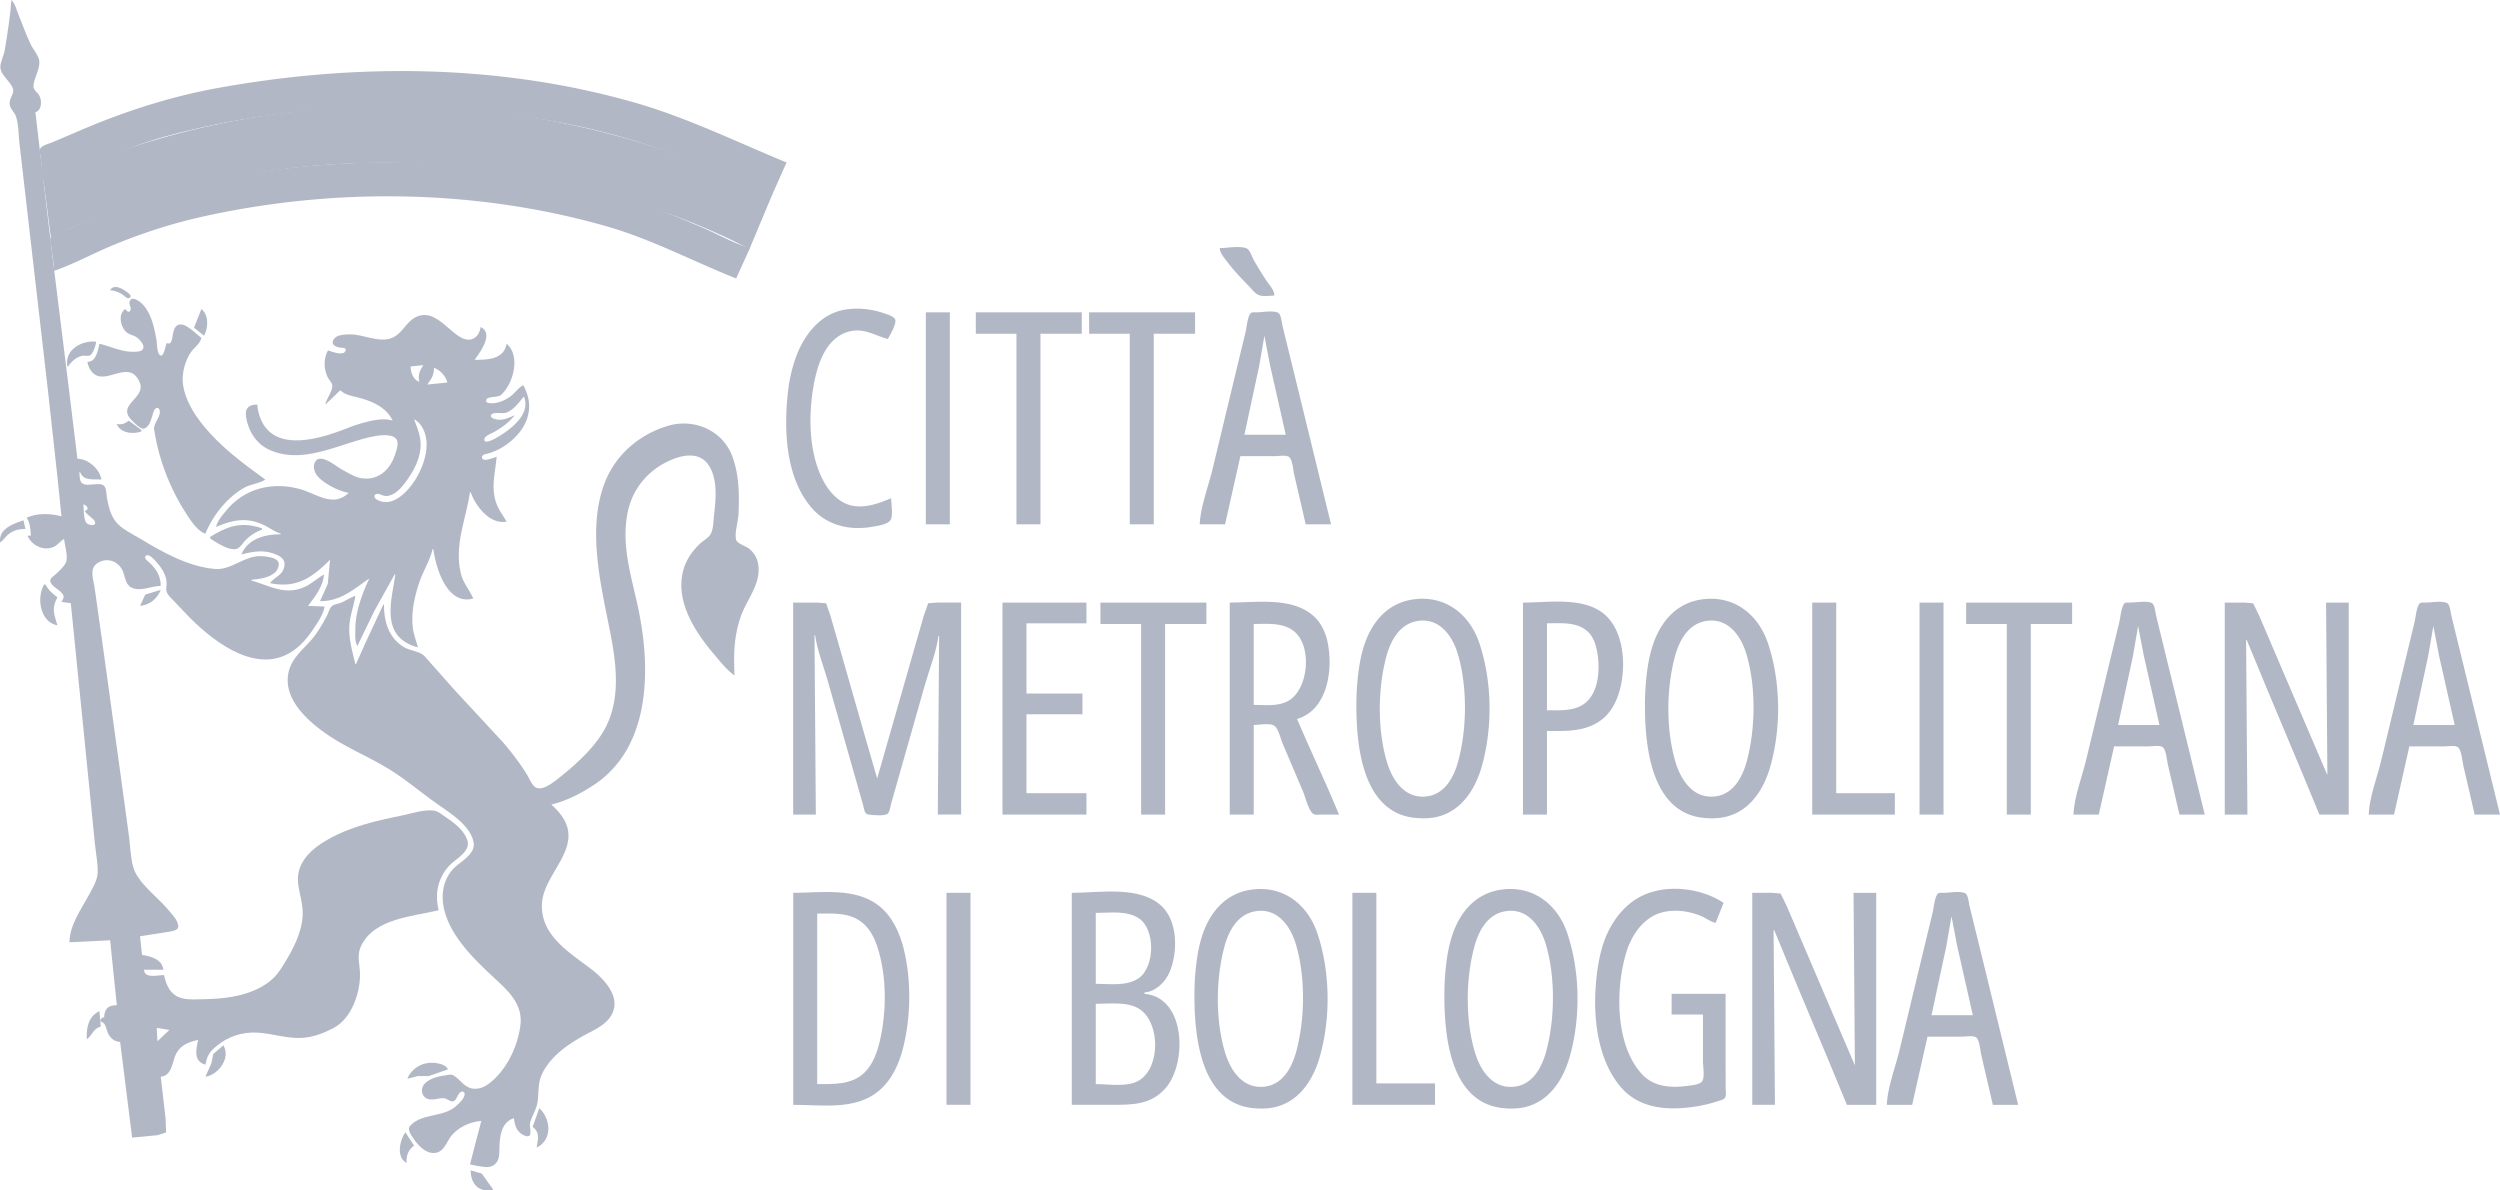 <svg xmlns="http://www.w3.org/2000/svg" xmlns:xlink="http://www.w3.org/1999/xlink" width="105" height="50" xmlns:v="https://vecta.io/nano"><g fill="#b2b7c6"><path d="M1.841 7.682s13.833-7.574 30.606.463l-.971 2.318S17.682 2.65 2.135 9.961l-.294-2.279z"/><path d="M2.273 11.376c.799-.273 1.571-.699 2.351-1.027 1.285-.541 2.586-.964 3.947-1.264 5.522-1.217 11.455-1.14 16.907.421 1.883.539 3.626 1.467 5.439 2.19.006.003.019-.039.019-.039l.56-1.236c-.665-.192-1.321-.574-1.959-.847-1.342-.574-2.708-1.136-4.115-1.529-5.271-1.471-10.968-1.579-16.319-.506-1.833.367-3.573.926-5.29 1.666l-1.232.533c-.121.055-.372.106-.446.223-.059.093.01.3.022.403.04.334.102.675.116 1.011v.001zm-.42-3.652c.564-.162 1.111-.487 1.651-.718C4.7 6.494 5.911 6.003 7.171 5.671c5.272-1.391 10.886-1.515 16.235-.547 2.148.389 4.135 1.012 6.158 1.825a61.13 61.13 0 0 1 2.099.895l.752.359.016-.026.016-.033.588-1.32c-2.114-.87-4.177-1.885-6.382-2.516-5.679-1.625-11.72-1.659-17.494-.614-1.948.353-3.803.945-5.626 1.713l-1.316.562c-.144.062-.415.123-.513.251-.069.09-.008.276.004.379.043.363.04.773.144 1.124h0z"/><path d="M16.464 4.466v.1h.224l-.224-.1m-1.176.028v.1h.168l-.168-.1m2.435 0v.1h.14l-.14-.1m-2.967.028v.1h.112l-.112-.1m3.555 0v.1h.1l-.1-.1m-3.975.028v.1h.1l-.1-.1m4.395 0v.1h.1l-.1-.1m-4.73.028v.1h.1l-.1-.1m5.125.033l.067.033-.067-.033m-5.461-.005v.1h.1l-.1-.1m5.738 0v.1h.1l-.1-.1m-6.015.061l.067.033-.067-.033m6.382 0l.067.033-.067-.033m-6.662.028l.067.033-.067-.033m6.942 0l.067.033-.067-.033m-7.222.028l.067.033-.067-.033m7.502 0l.067.033-.067-.033m-7.782.028l.067.033-.067-.033m8.003-.033v.1h.1l-.1-.1m-8.255.061l.067.033-.067-.033m8.535-.033l.1.1-.1-.1m-8.787.061l.067.033-.067-.033m9.041 0l.067.033-.067-.033m-9.265.028l.067.033-.067-.033m9.486-.033l.1.1-.1-.1m-9.71.061l.067.033-.067-.033m9.934-.033l.1.1-.1-.1m-10.158.061l.067.033-.067-.033z"/><path d="M15.317 4.859v.084h.196l-.028 1.404h-.168v.112h.98l.331-.045.061-.489h-.112c-.11.382-.347.421-.7.421v-.646c.182.01.287.096.308.281h.112v-.646h-.112c-.034.17-.14.254-.308.281v-.674l.473.103.255.263-.029-.404-.335-.045h-.924m2.995.028v.056l.196.028-.056 1.404-.196-.028v.112h.784v-.056l-.196-.028.028-.702c.458.042.167.524.424.747.135.117.458.157.528-.044-.3.022-.183-.217-.246-.421-.051-.162-.182-.252-.341-.281.271-.103.761-.422.279-.683-.272-.147-.909-.178-1.202-.103h0z"/><path d="M21.757 4.893l.067.033-.067-.033m-10.611-.005l.1.1-.1-.1m10.805 0l.1.1-.1-.1m-11 .028l.1.1-.1-.1m11.196 0l.1.1-.1-.1m-11.392.028l.1.1-.1-.1m11.588 0l.1.1-.1-.1m-11.784.028l.1.1-.1-.1zm8.34 0l-.028.618c.094 0 .217.018.301-.033.119-.073.139-.41.042-.508-.069-.069-.223-.06-.315-.077z"/><path d="M22.538 4.972l.1.1-.1-.1m-12.145.061l.067.033-.067-.033m12.344 0l.067.033-.067-.033m-12.543-.005l.1.1-.1-.1zm2.156.056v.112l.196-.028.084 1.404c-.098.003-.17.003-.168.112.368-.088.84.042 1.173-.175.38-.247.121-.691-.249-.724.278-.165.516-.583.056-.722-.332-.1-.747.02-1.092.02h0z"/><path d="M22.902 5.028l.1.1-.1-.1m-12.876.028l.1.1-.1-.1m13.044 0l.1.1-.1-.1m-13.212.028l.1.1-.1-.1m13.38 0l.1.1-.1-.1M9.69 5.112l.1.1-.1-.1m13.716 0l.1.1-.1-.1m-13.853.061l.067.033-.067-.033z"/><path d="M12.937 5.14l.028.618c.269-.006.531-.334.266-.569-.075-.067-.201-.049-.294-.049z"/><path d="M23.546 5.14l.1.1-.1-.1m-14.163.028l.1.1-.1-.1m14.331 0l.1.1-.1-.1M9.245 5.23l.067.033-.067-.033zm12.314-.034l-.084.506.504-.365-.128.955-.069.356-.223.037c.067.204.619.177.812.225l.028-.112-.199-.088.043-.417.128-.899c.22.075.29.26.308.478h.084l.056-.506-1.26-.169h0z"/><path d="M23.854 5.196l.1.1-.1-.1m-14.779.028l.1.1-.1-.1m14.947 0l.1.1-.1-.1m-15.087.028l.1.1-.1-.1m15.227 0l.1.1-.1-.1M8.795 5.28l.1.1-.1-.1m15.507 0l.1.1-.1-.1m-15.647.028l.1.1-.1-.1zm1.119.113v.084l.196-.028.224 1.404c-.1.006-.161.013-.196.112l.784-.112v-.084l-.224.028-.196-1.404.196-.028c-.11-.165-.604.014-.784.028zm14.668-.112l.1.1-.1-.1m-15.927.028l.1.1-.1-.1m16.067 0l.1.1-.1-.1m-16.179.028l.1.1-.1-.1m-.14.028l.1.1-.1-.1m16.571 0l.1.1-.1-.1m.14.028l.1.1-.1-.1m-16.963.028l.1.1-.1-.1m17.075 0l.1.1-.1-.1m-17.187.028l.1.1-.1-.1m17.326 0l.1.1-.1-.1m.112.028l.1.1-.1-.1m-17.69.028l.1.1-.1-.1m17.802 0l.1.1-.1-.1m-17.914.028l.1.1-.1-.1m18.026 0l.1.1-.1-.1M7.423 5.59l.1.1-.1-.1m-.112.028l.1.1-.1-.1m-.112.028l.1.1-.1-.1m-.112.028l.1.1-.1-.1m19.034.028l.1.1-.1-.1m-19.23.028l.1.1-.1-.1m19.342 0l.1.1-.1-.1m-19.454.028l.1.1-.1-.1m19.566 0l.1.1-.1-.1m-19.762.056l.1.1-.1-.1m19.958 0l.1.1-.1-.1z"/><path d="M6.835 6.123l.224-.028.336 1.348c-.097.021-.17.032-.168.14l.896-.245.306-.113-.082-.513h-.056c-.103.346-.136.536-.532.618l-.234-.927-.076-.361.171-.201c-.174.023-.732.102-.784.281zm6.13-.28l.056.702c.305-.006.576-.416.272-.653-.088-.069-.224-.049-.328-.049z"/><path d="M26.737 5.871l.1.1-.1-.1m-20.433.031l.1.1-.1-.1zm18.977-.003l-.724.955c-.118.157-.209.32-.424.309.057.164.323.184.476.197l-.168-.14c.164-.345.34-.213.644-.169l.028.365c-.098-.011-.166-.031-.224.056l.756.169c-.331-.503-.126-1.165-.308-1.742h-.056z"/><path d="M26.821 5.899l.1.1-.1-.1M6.22 5.927l.1.1-.1-.1m20.685 0l.1.1-.1-.1m-20.769.028l.1.1-.1-.1m-.084.028l.1.1-.1-.1m-.084.028l.1.1-.1-.1zm20.433.702c-.016-.106-.05-.206-.08-.309-.038-.131-.319-.649-.422-.252-.053.204.335.513.502.561zm.84-.674l.1.1-.1-.1m.084.028l.1.1-.1-.1m.084.028l.1.1-.1-.1M5.66 6.123l.1.1-.1-.1m-.084.028l.1.1-.1-.1m22.057.028l.1.1-.1-.1m.084.028l.1.1-.1-.1m-22.365.028l.1.1-.1-.1m22.589.056l.1.1-.1-.1M5.128 6.32l.1.1-.1-.1m-.14.056l.1.1-.1-.1m23.177 0l.1.1-.1-.1zm-3.163.028l-.308.449.364.112z"/><path d="M4.848 6.432l.1.1-.1-.1m23.457 0l.1.1-.1-.1m.14.056l.1.1-.1-.1m-23.82.028l.1.1-.1-.1m23.904 0l.1.1-.1-.1m.14.056l.1.1-.1-.1M4.429 6.6l.1.1-.1-.1m24.38.028l.1.1-.1-.1m-24.52.028l.1.1-.1-.1m24.66.028l.1.1-.1-.1m-24.8.028l.1.1-.1-.1m24.94.028l.1.1-.1-.1m-25.08.028l.1.1-.1-.1m-.056.028l.1.1-.1-.1zm25.331.03l.1.1-.1-.1m-25.472.028l.1.1-.1-.1m25.612.028l.1.1-.1-.1m-25.808.056l.1.1-.1-.1m25.948 0l.1.1-.1-.1m-26.088.056l.1.1-.1-.1m26.228 0l.1.1-.1-.1M3.42 7.022l.1.1-.1-.1m26.34 0l.1.1-.1-.1m.14.056l.1.1-.1-.1m-26.675.028l.1.1-.1-.1m26.815.028l.1.1-.1-.1m.056.028l.1.1-.1-.1M3.029 7.19l.1.1-.1-.1m-.056.028l.1.1-.1-.1m27.263 0l.1.1-.1-.1m-27.403.056l.1.1-.1-.1m-.056.028l.1.1-.1-.1m27.655 0l.1.1-.1-.1m-27.851.084l.1.1-.1-.1m28.047 0l.1.1-.1-.1m-28.103.028l.1.1-.1-.1m28.299.056l.1.1-.1-.1M2.329 7.5l.1.1-.1-.1m-.056.028l.1.1-.1-.1m28.747.028l.1.1-.1-.1M2.021 7.64l.1.1-.1-.1m29.195 0l.1.1-.1-.1m-29.251.028l.1.1-.1-.1m29.447.056l.1.1-.1-.1m.196.084l.1.1-.1-.1m.056.028l.1.1-.1-.1m.14.056l.1.1-.1-.1m.056.028l.1.1-.1-.1m.196.084l.1.1-.1-.1m.056.028l.1.1-.1-.1m.14.056l.1.1-.1-.1m.056.028l.1.1-.1-.1zm18.921 2.305c.014.208.162.372.284.534.279.371.593.711.92 1.039.127.128.275.34.448.404.181.067.453.017.644.017-.007-.227-.163-.383-.288-.562-.208-.298-.396-.611-.576-.927-.072-.126-.16-.425-.295-.489-.271-.128-.836-.017-1.137-.017h0zm-46.605 1.77a1.04 1.04 0 0 1 .588.233c.063.049.156.148.241.081.107-.084-.07-.201-.129-.245-.183-.137-.54-.347-.7-.07m.644.786c-.329.202-.206.783.059.989.147.114.333.115.472.249.089.085.208.206.224.335.028.235-.298.226-.447.225-.495-.002-.93-.225-1.4-.337-.059.284-.151.775-.504.758.015.1.045.191.093.281.489.903 1.507-.372 2.019.422a.8.8 0 0 1 .113.253c.132.607-.992.871-.366 1.498.094.094.382.399.521.351.297-.104.311-.549.432-.78.043-.082.155-.134.206-.026.12.253-.253.582-.217.838A9.04 9.04 0 0 0 7.75 21.46c.204.317.505.828.876.955.32-.771.897-1.509 1.623-1.926.272-.156.65-.178.896-.349-1.032-.742-2.069-1.515-2.823-2.556-.353-.488-.687-1.148-.645-1.77.024-.358.147-.747.355-1.039.142-.199.376-.338.426-.59-.225-.149-.655-.641-.952-.546-.384.123-.138.914-.504.77-.056.098-.114.579-.26.519-.155-.064-.142-.49-.167-.631-.089-.516-.213-1.123-.583-1.516-.103-.11-.498-.415-.554-.082-.019.11.087.219.039.33-.058.136-.171.026-.21-.052m3.191 0l-.308.786.42.337c.177-.338.209-.857-.112-1.124zm32.526 1.04h1.707v8.005H43.7v-8.005h1.735v-.899h-4.451zm-5.458-.05c.667-.25 1.15.097 1.763.274.09-.169.362-.619.313-.809-.037-.146-.356-.233-.481-.276-.519-.183-1.107-.244-1.651-.148-1.019.18-1.685 1.042-2.031 1.964a6.38 6.38 0 0 0-.353 1.573c-.169 1.587-.078 3.581 1.045 4.831.623.694 1.563.908 2.458.756.212-.036.684-.092.811-.29.123-.191.029-.69.029-.916-.486.2-.974.39-1.512.332-.646-.069-1.105-.598-1.379-1.147-.555-1.113-.584-2.585-.387-3.792.142-.872.453-2.008 1.374-2.353h0zm3.359-.849h1.008v8.904h-1.008zm6.858.899h1.707v8.005h1.008v-8.005h1.735v-.899h-4.451z"/><path d="M54.263 15.309l-.399-1.629c-.032-.128-.057-.481-.184-.545-.213-.107-.673-.017-.912-.017-.086 0-.209-.021-.262.065-.125.207-.139.544-.196.778l-.448 1.854-.952 3.961c-.177.709-.49 1.518-.521 2.247h1.064l.644-2.865h1.456c.152 0 .448-.056.579.029.151.098.183.56.221.729l.488 2.107h1.064l-1.641-6.713h0zm-1.998 2.949l.622-2.893.218-1.264.236 1.236.66 2.921h-1.735zM2.833 15.393h.028c.14-.212.334-.39.588-.448.101-.023.261.029.346-.03.125-.088.227-.415.242-.561-.582-.074-1.342.328-1.204 1.039h0zm19.145.786c-.214.102-.361.346-.56.485-.219.154-.485.268-.756.273-.078.001-.282-.004-.242-.137.052-.171.489-.093.622-.211.511-.457.842-1.633.236-2.151-.118.666-.816.674-1.344.674.218-.305.827-1.101.252-1.376-.067.449-.411.658-.812.446-.511-.27-1.02-1.037-1.651-.943s-.751.766-1.288.964c-.531.196-1.176-.162-1.735-.158-.195.001-.523.008-.656.174-.217.272.11.376.32.388.063.004.184.015.154.11-.081.263-.588.044-.742.001-.189.334-.179.748-.027 1.095.052.119.184.238.205.365.036.221-.25.579-.29.815l.616-.59h.028c.201.202.575.245.84.321.54.154 1.089.406 1.344.943-.369-.113-.782-.026-1.148.067a6.34 6.34 0 0 0-.756.248c-1.061.418-3.025 1.065-3.632-.371-.082-.194-.137-.407-.146-.618-.513 0-.542.298-.43.73.128.495.438.934.906 1.155 1.412.666 2.947-.24 4.311-.531.262-.056.881-.166 1.063.117.099.153-.018.479-.07.635-.21.64-.716 1.096-1.413.985-.28-.045-.564-.23-.812-.361-.23-.122-.861-.673-1.1-.367-.158.202-.062.503.095.669.293.311.864.603 1.285.675-.656.628-1.335.041-2.043-.157-1.12-.312-2.295-.054-3.063.859-.175.208-.403.46-.464.73.667-.279 1.203-.412 1.903-.128.278.113.528.319.812.409v.028c-.649 0-1.368.171-1.651.843.495-.115.904-.204 1.4-.016.264.1.467.235.395.55-.085.37-.412.409-.591.674 1.1.228 1.757-.218 2.519-.983l-.094 1.011-.326.73c.875 0 1.388-.486 2.071-.955-.308.652-.587 1.404-.588 2.135 0 .216-.03.511.084.702l.708-1.461.859-1.545h.028c-.121.938-.571 2.277.476 2.874.148.085.31.149.476.188-.075-.275-.181-.528-.216-.815-.079-.648.071-1.328.282-1.938.158-.459.439-.907.55-1.376h.028c.112.831.592 2.385 1.679 2.079-.166-.373-.428-.651-.525-1.067-.279-1.199.216-2.24.385-3.399h.028c.218.597.806 1.367 1.512 1.236-.146-.256-.328-.476-.428-.758-.244-.684-.047-1.281.008-1.966-.112.031-.589.253-.615.028-.014-.121.17-.144.251-.165.291-.078.569-.222.812-.401.846-.622 1.19-1.529.672-2.467h0zm-4.199-.843c-.152.233-.235.42-.168.702-.259-.101-.359-.385-.364-.646l.532-.056zm-.952 5.508c-.242.183-.539.308-.84.207-.088-.029-.234-.079-.257-.183-.019-.088.071-.133.145-.125.116.012.214.088.335.089.287 0 .541-.232.71-.44.406-.497.789-1.161.743-1.826-.023-.325-.156-.657-.277-.955.364.17.53.661.532 1.039.003.772-.479 1.728-1.092 2.194h0zm1.12-4.694c.176-.252.28-.385.28-.702.263.097.494.343.56.618l-.84.084zm2.911 2.235c-.067.038-.579.319-.511.042.032-.13.293-.218.399-.279.326-.188.638-.404.868-.706-.253.106-.472.223-.756.175-.091-.015-.327-.08-.207-.218.09-.103.474-.009.626-.072.317-.13.511-.422.728-.672.316.756-.609 1.42-1.148 1.729h0z"/><path d="M5.408 17.668c-.165.126-.298.178-.504.14.152.391.698.44 1.036.309v-.056l-.532-.393m10.721 7.724H16.1l-.722 1.545-.426.955h-.028c-.124-.542-.288-1.065-.249-1.629.029-.428.188-.819.249-1.236-.215.068-.405.209-.616.292-.114.045-.283.058-.374.146-.105.1-.142.279-.208.406a7.16 7.16 0 0 1-.436.73c-.385.567-1.01.926-1.169 1.629-.251 1.11.787 2.042 1.599 2.603s1.707.921 2.547 1.427c.713.429 1.341.965 2.015 1.448.558.4 1.486.944 1.61 1.685.084.504-.599.81-.878 1.124-.439.493-.506 1.151-.336 1.77.295 1.081 1.22 1.983 2.011 2.722.605.565 1.281 1.128 1.168 2.053-.096.782-.474 1.63-1.028 2.191-.23.234-.52.475-.868.475-.448 0-.593-.374-.926-.566-.09-.052-.209-.014-.305-.001-.296.039-.674.126-.89.35-.202.211-.137.581.162.654.214.052.429-.054.644-.038.119.008.282.16.387.128.152-.046.183-.307.318-.389.077-.047.168-.004.164.09-.007.189-.239.387-.365.502-.524.476-1.45.295-1.922.827-.12.135-.001.314.077.44.186.3.509.693.894.701.451.009.55-.483.789-.757.301-.344.773-.553 1.227-.59l-.476 1.826a5.62 5.62 0 0 0 .588.104c.408.053.633-.18.643-.582.013-.515.004-1.278.616-1.461.035.276.088.508.336.671.078.051.229.129.319.058s-.015-.429.027-.561c.09-.28.275-.58.313-.871.059-.448-.004-.808.223-1.236.362-.684 1.035-1.154 1.694-1.521.467-.26 1.06-.486 1.257-1.035.246-.684-.402-1.365-.893-1.745-.926-.716-2.191-1.434-2.097-2.806.085-1.244 1.719-2.302.865-3.595a2.67 2.67 0 0 0-.476-.534c.613-.142 1.239-.463 1.763-.806 2.369-1.548 2.42-4.736 1.931-7.227-.277-1.412-.768-2.727-.497-4.185.196-1.056.906-1.883 1.896-2.281.528-.212 1.169-.29 1.524.258.392.606.289 1.455.213 2.135-.025.221-.024.561-.141.754-.097.159-.314.27-.448.399-.284.272-.531.606-.657.982-.45 1.342.431 2.702 1.269 3.68.256.299.52.642.843.871-.038-.883-.031-1.65.271-2.5.208-.585.665-1.146.732-1.77.044-.413-.057-.784-.387-1.054-.127-.104-.513-.22-.55-.381-.07-.305.087-.749.101-1.065.036-.815.028-1.672-.263-2.444-.413-1.098-1.629-1.606-2.731-1.263-1.241.385-2.229 1.263-2.668 2.499-.667 1.882-.134 4.118.244 6.011.285 1.429.523 3.031-.28 4.354-.442.728-1.168 1.381-1.83 1.904-.216.171-.572.47-.868.447-.243-.019-.352-.346-.459-.525-.298-.498-.657-.963-1.032-1.404l-2.005-2.163-1.295-1.459c-.208-.211-.605-.225-.863-.379-.644-.385-.84-1.076-.84-1.785h0zM.005 22.78c.134-.079.216-.228.336-.328.217-.181.453-.234.728-.234l-.084-.365c-.45.151-1.049.365-.98.927m8.817-.225v.056c.24.159.833.559 1.14.432.133-.055.243-.247.344-.348a1.8 1.8 0 0 1 .7-.449v-.056c-.865-.293-1.433-.104-2.183.365zm7.816 1.548l.033.067-.033-.067zm-14.785.447c-.319.532-.181 1.579.56 1.713-.149-.481-.25-.703 0-1.18-.207-.149-.383-.306-.504-.534h-.056m4.031.899c.413-.053.706-.286.868-.674l-.655.201-.213.473zm61.552.397c-.869-.803-2.392-.536-3.471-.536v8.904h1.008v-3.511c.831 0 1.668.044 2.351-.519.289-.238.484-.567.614-.914.384-1.024.344-2.643-.502-3.424zm-.868 3.69c-.448.347-1.064.296-1.595.296v-3.652c.558 0 1.219-.072 1.679.318.228.193.337.465.402.749.161.706.14 1.804-.486 2.288zm-11.653 1.672l-.439-1.011c1.31-.379 1.527-2.133 1.276-3.258-.084-.379-.263-.767-.549-1.035-.905-.848-2.423-.595-3.554-.595v8.904h1.008v-3.764c.213 0 .676-.088.857.029s.277.567.359.758l.86 2.022c.097.226.222.79.427.926.083.055.229.029.324.029h.756l-.467-1.095-.857-1.91h0zm-.691-1.847c-.446.333-1.045.246-1.568.246v-3.399c.559 0 1.207-.071 1.679.296.767.596.63 2.304-.112 2.857z"/><use xlink:href="#B"/><path d="M77.121 25.309h-1.008v8.904h3.471v-.899h-2.463zm-38.138.029l-.178.505-.396 1.376-1.568 5.477-.544-1.882-1.012-3.539-.412-1.433-.176-.505-.376-.029h-1.008v8.904h.952l-.056-7.528h.028c.085.629.347 1.271.52 1.882l1.103 3.876.384 1.348c.035.124.055.39.207.417.164.029.686.075.821-.025.103-.076.127-.331.16-.449l.328-1.152 1.087-3.82c.19-.664.476-1.366.568-2.05h.028l-.056 7.5h.98v-8.904h-1.008l-.378.029h0zm3.121 8.875h3.527v-.899h-2.519V30h2.351v-.871h-2.351V26.18h2.519v-.871h-3.527zm4.115-8.005h1.707v8.005h1.008v-8.005h1.735v-.899h-4.451z"/><use xlink:href="#B" x="-12.12"/><path d="M97.75 32.556l-2.259-5.281-.6-1.404-.259-.533-.352-.029h-.84v8.904h.952l-.056-7.331h.028l.872 2.107 1.459 3.483.72 1.742h1.232V25.31h-.952zm-7.19-6.686c-.032-.128-.057-.481-.184-.545-.213-.107-.673-.017-.912-.017-.086 0-.209-.021-.262.065-.125.207-.139.544-.196.778l-.448 1.854-.952 3.961c-.177.709-.49 1.518-.521 2.247h1.064l.644-2.865h1.456c.152 0 .448-.056.579.029.151.098.183.56.221.729l.488 2.107H92.6L90.959 27.5l-.399-1.629zm-1.599 4.579l.622-2.893.218-1.264.236 1.236.66 2.921h-1.735zm-6.382-4.241h1.707v8.005h1.008v-8.005h1.735v-.899h-4.451zm20.78 1.292l-.399-1.629c-.032-.128-.057-.481-.184-.545-.213-.107-.673-.017-.912-.017-.086 0-.209-.021-.262.065-.125.207-.139.544-.196.778l-.448 1.854-.952 3.961c-.177.709-.49 1.518-.521 2.247h1.064l.644-2.865h1.456c.152 0 .448-.056.579.029.151.098.183.56.221.729l.488 2.107H105l-1.641-6.713zm-1.998 2.949l.622-2.893.218-1.264.236 1.236.66 2.921h-1.735zm-20.741-5.14h1.008v8.904H80.62zm-22.813 12.19H56.8v8.904h3.471v-.899h-2.463z"/><use xlink:href="#B" x="-18.922" y="12.19"/><path d="M39.753 37.499h1.008v8.904h-1.008zm8.313 4.242v-.056c.482-.042.882-.441 1.063-.871.333-.791.341-2.043-.281-2.697-.902-.947-2.655-.618-3.834-.618v8.904h1.707c.855 0 1.623-.004 2.234-.702.906-1.034.863-3.817-.891-3.961zm-2.043-3.399c.584 0 1.309-.114 1.819.235.692.474.667 2.048-.028 2.515-.507.34-1.214.228-1.791.228v-2.977h0zm1.847 7.019c-.49.319-1.29.171-1.847.171v-3.371c.584 0 1.372-.113 1.875.247.822.588.838 2.389-.028 2.952h0zm-10.944-7.309c-.996-.794-2.422-.553-3.611-.553v8.904c1.184 0 2.6.237 3.583-.575.549-.453.862-1.134 1.032-1.813.332-1.325.352-2.857.021-4.185-.165-.662-.482-1.346-1.025-1.779zm.024 5.683c-.114.471-.287.97-.643 1.315-.536.52-1.292.482-1.985.482V38.37c.677 0 1.38-.063 1.93.411.404.347.587.885.711 1.387.275 1.109.254 2.459-.014 3.567z"/><use xlink:href="#B" x="-8.425" y="12.19"/><path d="M77.905 44.746l-2.259-5.281-.6-1.404-.259-.533-.352-.029h-.84v8.904h.952l-.056-7.331h.028l.872 2.107 1.459 3.483.72 1.742h1.23V37.5h-.952zm5.216-5.056l-.399-1.629c-.032-.128-.057-.481-.184-.545-.213-.107-.673-.017-.912-.017-.086 0-.209-.021-.262.065-.125.207-.139.543-.196.778l-.448 1.854-.952 3.961c-.177.709-.49 1.518-.521 2.247h1.064l.644-2.865h1.456c.152 0 .448-.056.579.029.151.098.183.56.221.729l.488 2.107h1.064l-1.641-6.713zm-1.998 2.949l.622-2.893.218-1.264.236 1.236.66 2.921h-1.735zm-8.648 1.882V41.74h-2.267v.871h1.316v1.938c0 .233.075.624-.017.839-.073.17-.495.199-.655.221-.675.091-1.404.038-1.895-.499-1.125-1.23-1.108-3.573-.66-5.083.234-.788.777-1.573 1.631-1.734.515-.097 1.03-.017 1.512.178.207.085.399.242.616.292l.336-.843c-.977-.647-2.475-.813-3.527-.244-.565.306-.983.803-1.279 1.368-.27.517-.411 1.112-.492 1.685-.226 1.589-.115 3.596.944 4.887.82.999 2.113 1.04 3.29.84a5.65 5.65 0 0 0 .84-.213c.087-.029.224-.051.279-.133.069-.104.029-.317.029-.438V44.52zM3.644 43.65c.229-.168.269-.441.588-.534l-.056-.646c-.475.222-.551.72-.532 1.18z"/><path d="M19.624 35.28c-.146-.436-.586-.747-.949-.992-.126-.085-.267-.207-.42-.236-.415-.079-1.017.129-1.428.211-1.034.208-2.128.464-3.051.993-.422.241-.843.543-1.083.979-.4.726-.014 1.285.018 2.022.031.723-.314 1.448-.676 2.05-.161.267-.329.563-.557.778-.727.689-1.889.867-2.853.879-.642.008-1.285.126-1.605-.59-.06-.135-.101-.277-.131-.421-.255.001-.827.16-.84-.225h.812c-.045-.436-.533-.572-.896-.618l-.084-.786 1.232-.193c.112-.027.362-.052.374-.201.021-.258-.307-.578-.455-.757-.436-.524-1.254-1.09-1.441-1.77-.102-.371-.116-.797-.161-1.18l-.256-1.882-.808-5.871-.391-2.781c-.043-.311-.221-.767.061-.996.376-.306.901-.17 1.109.266.116.243.102.579.373.717.373.19.843-.068 1.232-.071 0-.392-.173-.685-.448-.954-.06-.059-.287-.204-.181-.304.145-.136.429.238.511.331.184.21.334.477.364.758.014.132-.038.297.003.421.052.154.231.304.34.421l.641.674c1.096 1.095 2.945 2.476 4.451 1.292.251-.197.462-.439.643-.702.21-.305.495-.697.56-1.067l-.7-.028c.286-.362.65-.84.672-1.32-.292.169-.524.401-.84.537-.812.349-1.448-.066-2.211-.285v-.028c.32-.026.761-.083 1.005-.315.106-.101.216-.35.098-.481-.131-.145-.419-.172-.599-.192-.769-.081-1.309.6-2.043.533-1.11-.101-2.168-.694-3.107-1.259-.357-.215-.817-.417-1.07-.758-.202-.273-.286-.625-.345-.955-.027-.149-.017-.369-.104-.497-.157-.23-.74.056-.955-.142-.099-.091-.09-.331-.1-.457h.028c.147.382.528.293.896.309-.08-.45-.556-.861-1.008-.871l-.356-2.921-.7-5.646-.504-4.241-.204-1.742c.275-.079.286-.521.148-.73-.078-.119-.236-.207-.229-.365.015-.351.267-.68.247-1.039-.013-.227-.255-.496-.355-.702C1.103 1.474.946 1.04.778.618.699.42.633.152.481 0 .426.698.315 1.416.199 2.107c-.038.226-.18.479-.184.702-.006.344.439.612.533.927.059.198-.176.414-.142.646.032.217.201.319.265.508.111.325.105.751.142 1.093l1.213 10.533.392 3.567.163 1.601c-.467-.121-1.008-.143-1.456.056.128.229.167.497.168.758h-.14c.175.406.658.654 1.092.477.175-.071.28-.25.448-.337.02.257.191.781.065 1.011-.102.187-.303.359-.457.503-.061.057-.19.132-.19.228 0 .272.517.407.561.674.012.076-.059.16-.09.225l.392.056.761 7.584.252 2.528c.039.393.13.812.115 1.208-.013.322-.215.652-.363.927-.327.606-.82 1.283-.82 1.994l1.707-.084.28 2.725c-.358.003-.516.141-.532.506-.105.026-.15.06-.168.169.24.063.237.277.321.478.098.233.267.372.519.393l.504 4.017 1.064-.101.363-.116-.023-.597-.201-1.742c.495-.054.473-.647.653-.983.191-.356.542-.485.915-.562-.084.407-.209.89.308 1.039.067-.363.154-.521.448-.77.496-.419 1.117-.62 1.763-.576.614.042 1.201.248 1.819.221.473-.021.96-.205 1.372-.429.715-.389 1.075-1.389 1.09-2.182.009-.469-.167-.84.065-1.292.576-1.127 2.17-1.196 3.24-1.461-.17-.66-.047-1.301.4-1.826.272-.319.969-.619.801-1.124h0zM3.621 21.952c-.115-.167-.101-.572-.117-.772.155.055.277.213.056.281.087.184.378.296.428.455.068.218-.295.14-.367.037zm2.99 21.783l-.028-.562.532.084-.504.478z"/><path d="M9.382 43.903l-.425.365-.08.393-.251.562c.533-.072 1.08-.778.756-1.32m7.726 1.404l.447-.113.449.002.812-.283c-.089-.174-.295-.229-.476-.26-.519-.087-1.027.163-1.232.653m5.542 1.236l-.28.786c.328.254.22.518.168.871.665-.317.61-1.199.112-1.657m-5.626 1.011c-.233.328-.4 1.058.056 1.292-.032-.302.065-.543.308-.73l-.364-.562m2.743 1.601c0 .576.359.956.952.815l-.488-.681-.464-.133z"/></g><defs ><path id="B" d="M71.439 25.181c-1.064.166-1.718.964-2.034 1.954-.145.454-.219.931-.266 1.404-.036.366-.051.728-.051 1.095 0 1.705.259 4.446 2.407 4.711a3.13 3.13 0 0 0 .812-.004c1.12-.176 1.756-1.123 2.047-2.15.462-1.63.439-3.56-.097-5.168-.419-1.256-1.475-2.052-2.818-1.842zm1.927 6.785c-.18.667-.557 1.382-1.311 1.481-.923.121-1.454-.665-1.687-1.452-.4-1.348-.385-3.085-.016-4.438.184-.675.561-1.358 1.311-1.476.907-.143 1.456.613 1.687 1.392.405 1.363.385 3.126.016 4.494z"/></defs></svg>